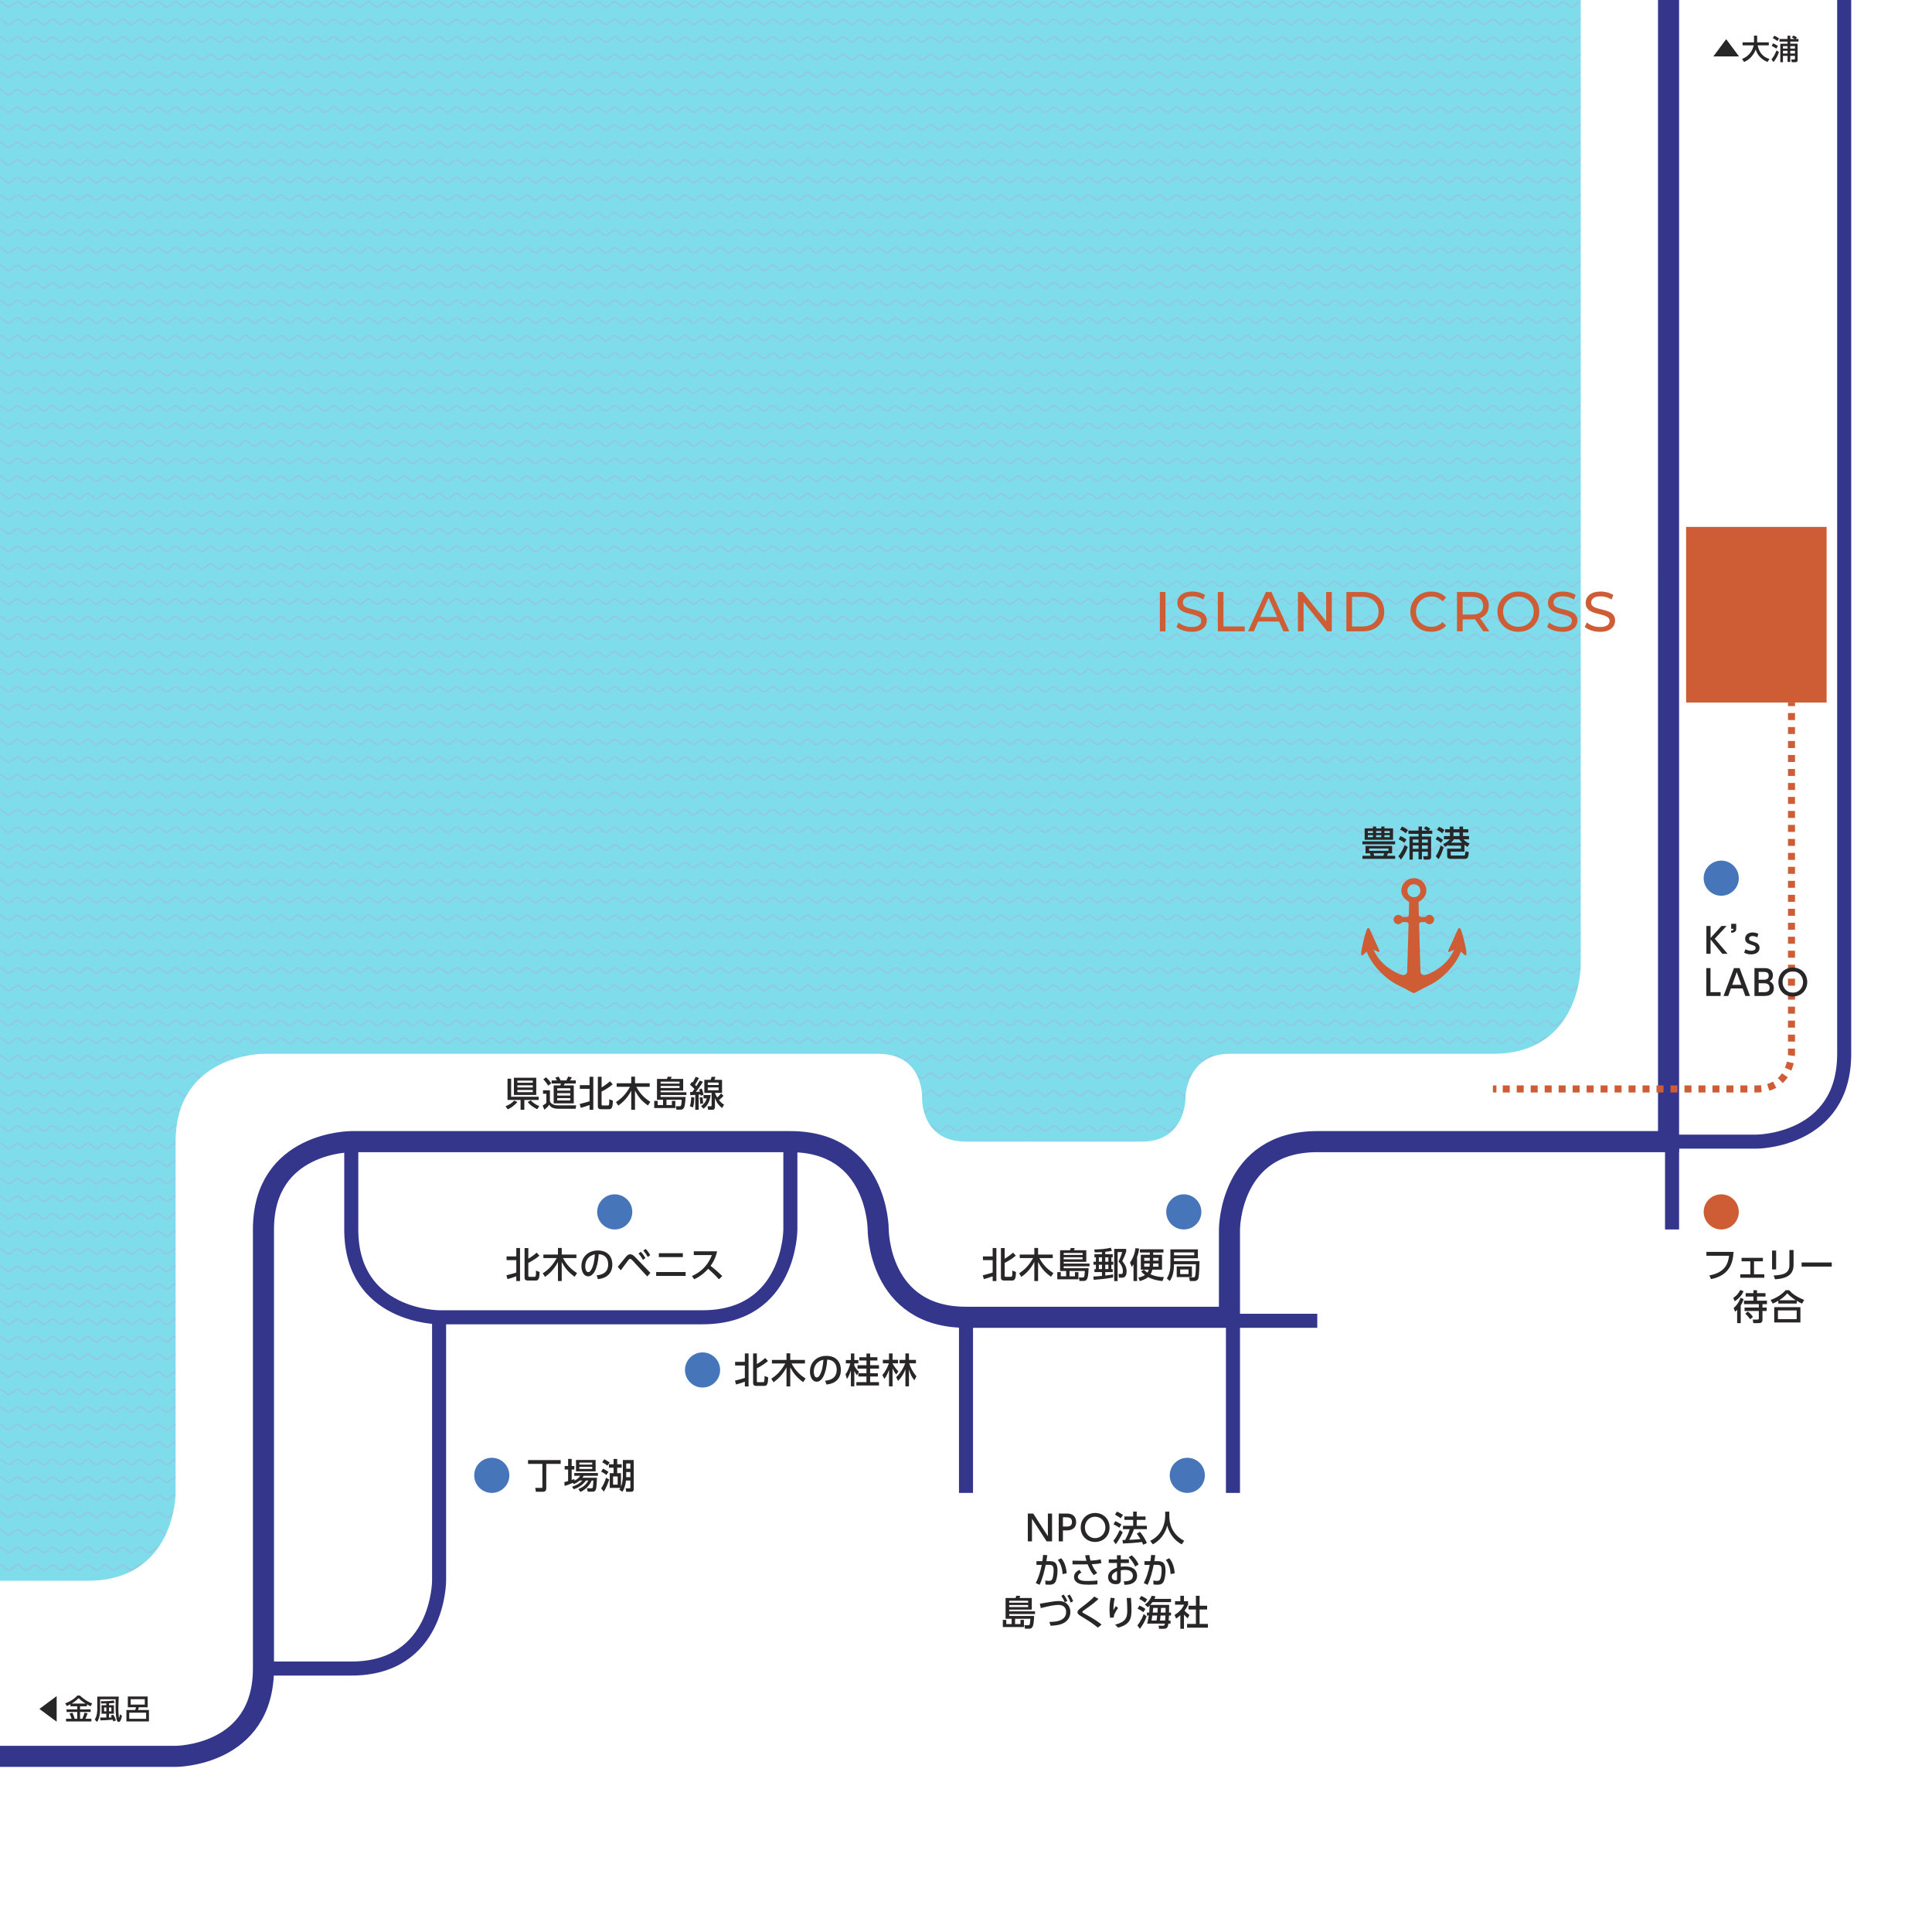 <?xml version="1.0" encoding="UTF-8"?>
<svg xmlns="http://www.w3.org/2000/svg" xmlns:xlink="http://www.w3.org/1999/xlink" viewBox="0 0 550 550">
  <defs>
    <style>
      .cls-1, .cls-2, .cls-3, .cls-4, .cls-5, .cls-6 {
        fill: none;
      }

      .cls-7 {
        fill: #ce5c34;
      }

      .cls-2 {
        stroke: #4675b9;
      }

      .cls-2, .cls-3, .cls-4, .cls-5, .cls-6, .cls-8 {
        stroke-miterlimit: 10;
      }

      .cls-9 {
        fill: #4675b9;
      }

      .cls-3 {
        stroke-dasharray: 1.99 1.99;
      }

      .cls-3, .cls-4 {
        stroke: #ce5c34;
        stroke-width: 2px;
      }

      .cls-10 {
        fill: url(#New_Pattern);
        opacity: .5;
      }

      .cls-11 {
        fill: #282626;
      }

      .cls-12, .cls-8 {
        fill: #fff;
      }

      .cls-13 {
        fill: #00bad8;
      }

      .cls-5 {
        stroke-width: 6px;
      }

      .cls-5, .cls-6, .cls-8 {
        stroke: #34368c;
      }

      .cls-6, .cls-8 {
        stroke-width: 4px;
      }
    </style>
    <pattern id="New_Pattern" data-name="New Pattern" x="0" y="0" width="60" height="60" patternTransform="translate(-6710 -5866.25) scale(.25)" patternUnits="userSpaceOnUse" viewBox="0 0 60 60">
      <g>
        <rect class="cls-1" width="60" height="60"/>
        <g>
          <rect class="cls-13" x="0" y="40" width="60" height="20"/>
          <path class="cls-2" d="M0,47c3.33,0,6.67,6,10,6s6.67-6,10-6,6.67,6,10,6,6.67-6,10-6,6.67,6,10,6,6.67-6,10-6"/>
        </g>
        <g>
          <rect class="cls-13" x="0" y="20" width="60" height="20"/>
          <path class="cls-2" d="M0,27c3.33,0,6.67,6,10,6s6.67-6,10-6,6.67,6,10,6,6.67-6,10-6,6.67,6,10,6,6.67-6,10-6"/>
        </g>
        <g>
          <rect class="cls-13" x="0" y="0" width="60" height="20"/>
          <path class="cls-2" d="M0,7c3.33,0,6.67,6,10,6s6.67-6,10-6,6.67,6,10,6,6.67-6,10-6,6.67,6,10,6,6.67-6,10-6"/>
        </g>
      </g>
    </pattern>
  </defs>
  <g id="Layer_1" data-name="Layer 1">
    <rect class="cls-12" x="0" width="650" height="650"/>
  </g>
  <g id="Layer_2" data-name="Layer 2">
    <path class="cls-12" d="M550,550H0C0,522.77,0,495.54,0,468.31,0,312.21,0,156.1,0,0c159.96,0,319.92,0,479.88,0,23.37,0,46.75,0,70.12,0v550Z"/>
    <path class="cls-10" d="M0,0v550-100h25c25,0,25-25,25-25v-100c0-25,25-25,25-25h175c13,0,12.5,12.5,12.5,12.5,0,0-.5,12.5,12.5,12.5h50c13,0,12.5-13,12.5-13,0,0,.5-12,12.5-12h75c25,0,25-25,25-25V0H0Z"/>
    <path class="cls-5" d="M0,500h50s25,0,25-25v-125c0-25,25-25,25-25h125c25,0,25,25,25,25,0,0,0,25,25,25h75v-25s0-25,25-25,0,0,0,0h100V0"/>
    <path class="cls-6" d="M525,0v300c0,25-25,25-25,25h-25"/>
    <path class="cls-6" d="M350,376h25"/>
    <path class="cls-8" d="M476,325v25"/>
    <path class="cls-6" d="M351,375v50"/>
    <path class="cls-6" d="M275,375v50"/>
    <path class="cls-6" d="M100,325v25c0,25,25,25,25,25h75c25,0,25-25,25-25v-25"/>
    <path class="cls-6" d="M125,375v75s0,25-25,25h-25"/>
    <circle class="cls-9" cx="140" cy="420" r="5"/>
    <g>
      <path class="cls-11" d="M159.62,415.66v1.08h-4.11v6.98c0,.88-.7.96-.89.96h-2.05l-.2-1.1h1.86c.18,0,.18-.13.18-.19v-6.65h-4.09v-1.08h9.29Z"/>
      <path class="cls-11" d="M165.01,421.47c-.76.65-1.31.87-1.67,1.02l-.24-.35c-1.27.55-1.88.74-2.35.88l-.1-1.09c.23-.05.92-.25,1.08-.3v-3.3h-.98v-.99h.98v-2.03h1.01v2.03h.75v.99h-.75v2.98c.45-.14.51-.16.76-.26l.04.45c.94-.46,1.33-.94,1.64-1.37h-1.69v-.79h6.72v.79h-4.04c-.13.21-.2.33-.37.55h4.13c0,.11-.04,2.79-.32,3.4-.26.57-.65.57-.96.57h-1.35l-.21-.98h1.31c.3,0,.33-.13.38-.39.08-.41.13-1.58.14-1.81h-.48c-.83,1.83-2.1,2.72-3.19,3.25l-.61-.8c1.34-.56,2.08-1.14,2.87-2.45h-.71c-1.1,1.51-2.4,2.11-3.46,2.49l-.49-.73c.59-.18,1.82-.57,2.96-1.76h-.8ZM163.98,415.62h5.58v3.25h-5.58v-3.25ZM164.92,416.37v.58h3.68v-.58h-3.68ZM164.92,417.58v.59h3.68v-.59h-3.68Z"/>
      <path class="cls-11" d="M171.67,418.11c.74.32,1.34.77,1.55.92l-.62.87c-.64-.56-1.16-.82-1.47-.96l.54-.83ZM173.43,421.19c-.32.96-.79,2.29-1.53,3.44l-.77-.93c.51-.74.89-1.44,1.41-3.01l.89.5ZM172.03,415.41c.51.26,1.1.62,1.56.94l-.69.88c-.55-.45-.8-.61-1.47-.96l.6-.86ZM176.78,423.23c.53-1.24.54-2.87.54-3.11v-4.48h3.08v8.24c0,.65-.32.8-.76.8h-1.37l-.17-.98h1.02c.22,0,.33,0,.33-.3v-1.93h-1.25c-.09,1.03-.39,2.29-1.03,3.21l-.86-.63c.16-.25.22-.35.3-.48h-3.02v-4.19h1.09v-1.56h-1.33v-.98h1.33v-1.51h1.02v1.51h1.28v.98h-1.28v1.56h1.08v3.85ZM174.53,420.31v2.34h1.31v-2.34h-1.31ZM178.27,416.62v1.49h1.18v-1.49h-1.18ZM178.27,419.05v1.47h1.18v-1.47h-1.18Z"/>
    </g>
    <circle class="cls-9" cx="200" cy="390" r="5"/>
    <g>
      <path class="cls-11" d="M209.23,393.04c.97-.21,2.43-.65,2.81-.77v-3.54h-2.77v-1.05h2.77v-2.39h1.06v9.4h-1.06v-1.36c-1.07.39-1.47.53-2.51.81l-.3-1.11ZM214.4,385.3h1.06v3.03c.94-.52,1.85-1.26,2.38-1.74l.79.87c-.66.54-1.6,1.27-3.17,2.06v3.65c0,.31.16.31.35.31h1.37c.35,0,.49,0,.46-1.77l1.04.4c-.04,1.33-.12,2.43-1.04,2.43h-2.35c-.18,0-.89,0-.89-.78v-8.46Z"/>
      <path class="cls-11" d="M219.56,392.49c1.69-1.08,2.83-2.32,4-4.34h-3.81v-1.01h4.15v-1.87h1.07v1.87h4.18v1.01h-3.82c1.07,1.92,2.14,3.06,4,4.28l-.68,1.04c-1.88-1.34-2.79-2.57-3.68-4.2v5.41h-1.07v-5.42c-1.12,2.15-2.46,3.37-3.69,4.24l-.65-1.01Z"/>
      <path class="cls-11" d="M234.91,393.06c1.06-.1,3.29-.46,3.29-3.14,0-1.11-.46-2.76-2.7-2.87-.31,4.45-1.64,6.3-3.02,6.3-1.16,0-1.9-1.33-1.9-2.87,0-2.81,2.08-4.49,4.65-4.49,3.11,0,4.15,2.08,4.15,3.96,0,3.78-3.39,4.12-4.1,4.19l-.37-1.08ZM231.66,390.51c0,.58.21,1.64.86,1.64.38,0,.66-.34.9-.78.68-1.24.87-2.77.99-4.27-1.8.33-2.75,1.76-2.75,3.41Z"/>
      <path class="cls-11" d="M240.7,391.26c.86-1.19,1.21-2.54,1.36-3.14h-1.26v-.95h1.43v-1.86h.98v1.86h1.15v.95h-1.15v.68c.51,1,1.04,1.47,1.34,1.72l-.59,1c-.14-.19-.38-.52-.75-1.21v4.36h-.98v-4.52c-.41,1.32-.9,2.1-1.11,2.44l-.42-1.33ZM246.66,385.32h1.05v1.06h2.06v.93h-2.06v1.35h2.51v.96h-2.51v1.3h2.2v.94h-2.2v1.61h2.51v.95h-6.43v-.95h2.87v-1.61h-2.3v-.94h2.3v-1.3h-2.54v-.96h2.54v-1.35h-2.03v-.93h2.03v-1.06Z"/>
      <path class="cls-11" d="M251.19,391.45c.85-.96,1.44-2.12,1.86-3.34h-1.72v-.99h1.75v-1.82h1.01v1.82h1.57v.99h-1.57v.05c.61,1.16,1.25,1.81,1.67,2.23l-.62.9c-.17-.2-.58-.7-1.05-1.76v5.14h-1.01v-4.71c-.5,1.48-.98,2.15-1.31,2.59l-.58-1.1ZM255.11,392.05c1.7-1.53,2.46-3.62,2.57-3.94h-1.59v-.99h1.66v-1.82h1.01v1.82h1.99v.99h-1.92c.32,1.11,1.13,2.69,2.07,3.68l-.6,1.14c-.59-.74-1.1-1.54-1.54-3.05v4.79h-1.01v-4.85c-.49,1.27-1.16,2.37-2.09,3.31l-.55-1.08Z"/>
    </g>
    <circle class="cls-9" cx="175" cy="345" r="5"/>
    <g>
      <path class="cls-11" d="M144.17,363.04c.97-.21,2.43-.65,2.81-.77v-3.54h-2.77v-1.05h2.77v-2.39h1.06v9.4h-1.06v-1.36c-1.07.39-1.47.53-2.51.81l-.3-1.11ZM149.34,355.3h1.06v3.03c.94-.52,1.85-1.26,2.38-1.74l.79.87c-.66.54-1.6,1.27-3.17,2.06v3.65c0,.31.16.31.35.31h1.37c.35,0,.49,0,.46-1.77l1.04.4c-.04,1.33-.12,2.43-1.04,2.43h-2.35c-.18,0-.89,0-.89-.78v-8.46Z"/>
      <path class="cls-11" d="M154.5,362.49c1.69-1.08,2.83-2.32,4-4.34h-3.81v-1.01h4.15v-1.87h1.07v1.87h4.18v1.01h-3.82c1.07,1.92,2.14,3.06,4,4.28l-.68,1.04c-1.88-1.34-2.79-2.57-3.68-4.2v5.41h-1.07v-5.42c-1.12,2.15-2.46,3.37-3.69,4.24l-.65-1.01Z"/>
      <path class="cls-11" d="M169.85,363.06c1.06-.1,3.29-.46,3.29-3.14,0-1.11-.46-2.76-2.7-2.87-.31,4.45-1.64,6.3-3.02,6.3-1.16,0-1.9-1.33-1.9-2.87,0-2.81,2.08-4.49,4.65-4.49,3.11,0,4.15,2.08,4.15,3.96,0,3.78-3.39,4.12-4.1,4.19l-.37-1.08ZM166.6,360.51c0,.58.21,1.64.86,1.64.38,0,.66-.34.9-.78.68-1.24.87-2.77.99-4.27-1.8.33-2.75,1.76-2.75,3.41Z"/>
      <path class="cls-11" d="M175.87,360.63c.38-.44,1.99-2.45,2.33-2.85.37-.44.73-.71,1.2-.71s.84.19,1.44.82l4.31,4.46-.89,1.03-4.27-4.63c-.17-.19-.4-.37-.61-.37-.19,0-.35.16-.47.31-.37.45-1.87,2.53-2.18,2.94l-.86-1ZM182.43,356.36c.56.58.92,1.12,1.31,1.77l-.71.54c-.41-.76-.73-1.22-1.26-1.81l.66-.5ZM183.8,355.54c.51.51.89,1.06,1.31,1.76l-.7.54c-.43-.77-.71-1.17-1.27-1.8l.66-.5Z"/>
      <path class="cls-11" d="M195.18,362.12v1.11h-8.38v-1.11h8.38ZM194.39,356.76v1.11h-6.83v-1.11h6.83Z"/>
      <path class="cls-11" d="M204.14,356.23c-.46,2.04-1.2,3.22-1.85,4.13.56.43,1.83,1.44,3.32,2.91l-.94.91c-.47-.51-1.33-1.46-3.06-2.98-1.37,1.5-2.76,2.44-3.98,2.98l-.65-.93c1.19-.51,4.2-2.01,5.68-5.96h-5.15v-1.06h6.63Z"/>
    </g>
    <circle class="cls-9" cx="338" cy="420" r="5"/>
    <g>
      <path class="cls-11" d="M294.13,430.87l4.18,6.44v-6.44h1.19v7.93h-1.54l-4.18-6.44v6.44h-1.18v-7.93h1.53Z"/>
      <path class="cls-11" d="M303.78,430.87c1.51,0,2.57.83,2.57,2.42,0,1.94-1.43,2.39-2.77,2.39h-.99v3.12h-1.19v-7.93h2.38ZM303.48,434.58c.68,0,1.69,0,1.69-1.3s-.98-1.34-1.69-1.34h-.89v2.64h.89Z"/>
      <path class="cls-11" d="M311.76,430.71c2.28,0,4.11,1.66,4.11,4.12s-1.83,4.13-4.11,4.13-4.11-1.63-4.1-4.13c0-2.49,1.85-4.12,4.1-4.12ZM311.76,437.87c1.79,0,2.93-1.49,2.93-3.05s-1.14-3.04-2.92-3.04-2.93,1.47-2.93,3.04,1.15,3.05,2.92,3.05Z"/>
      <path class="cls-11" d="M319.62,436.2c-.42.97-1.27,2.5-1.99,3.41l-.68-1c.44-.52.88-1.06,1.83-3.05l.84.64ZM317.51,433.04c.77.35,1.24.62,1.75.95l-.62.93c-.52-.39-1.04-.7-1.64-.97l.51-.91ZM317.98,430.31c.41.17,1.35.7,1.71.97l-.66.94c-.47-.37-.59-.44-1.62-1.05l.57-.86ZM322.82,435.32c-.38,1.14-.77,1.96-1.38,3.03,1.15-.04,1.6-.05,3.22-.21-.39-.69-.82-1.27-1.04-1.55l.91-.51c.94,1.07,1.62,2.39,1.96,3.19l-1.04.48c-.13-.3-.22-.51-.35-.78-1.45.24-4.3.39-5.41.43l-.15-.99c.14,0,.68-.02.76-.02.66-1.21,1.02-2.02,1.3-3.07h-1.91v-.96h2.9v-1.68h-2.5v-.97h2.5v-1.41h1.01v1.41h2.51v.97h-2.51v1.68h2.89v.96h-3.67Z"/>
      <path class="cls-11" d="M331.71,430.33h1.17v1.23c0,1.94.61,5.2,4.23,7.06l-.69,1.02c-1.84-.92-3.44-2.79-4.13-5.32-.62,2.4-2.12,4.29-4.11,5.32l-.74-1c1.46-.71,2.68-1.85,3.39-3.32.54-1.11.88-2.5.88-3.72v-1.27Z"/>
      <path class="cls-11" d="M294.86,450.66c.66-1.24,1.29-3.04,1.71-5.17h-1.51s0-1.06,0-1.06h1.68c.1-.58.16-1.07.21-1.77l1.19.06c-.1.76-.15,1.08-.27,1.71h1c1.35,0,2.18.47,2.18,2.7,0,.83-.15,2.21-.49,2.99-.33.76-.93,1.02-1.79,1.02-.56,0-.99-.05-1.14-.07l-.06-1.13c.2.04.59.11,1.05.11.69,0,.88-.29,1.05-.86.17-.55.27-1.39.27-2.16,0-1.38-.38-1.57-1.5-1.56h-.76c-.36,1.76-.89,3.95-1.73,5.69l-1.09-.5ZM302.49,448.1c-.03-.82-.21-2.58-1.34-4.02l.94-.49c.34.39,1.35,1.52,1.58,4.3l-1.18.21Z"/>
      <path class="cls-11" d="M311.38,448.41c-.79-.89-1.28-1.98-1.74-3.08-.41,0-1.19.02-1.24.02h-3.08s0-1.07,0-1.07l3.13.05c.39,0,.63,0,.85-.01-.16-.49-.27-1.02-.38-1.55l1.18-.09c.07.39.2,1.13.34,1.6,1.26-.06,2.1-.18,2.89-.37l.21,1.08c-1,.21-1.6.25-2.74.31.38.91.9,1.79,1.56,2.49l-.98.62ZM307.86,447.68c-.21.11-1,.5-1,1.22,0,1.15,1.69,1.18,2.86,1.18,1.31,0,2.01-.07,2.69-.16v1.11c-.41.03-1.18.1-2.58.1-1.73,0-2.77-.19-3.49-.84-.42-.39-.59-.9-.59-1.37,0-.9.61-1.57,1.53-2.02l.58.78Z"/>
      <path class="cls-11" d="M321.37,443.92v1.03h-2.31v1.09c.22-.04.62-.1,1.23-.1,2.86,0,3.41,1.59,3.41,2.64,0,.69-.26,1.79-1.71,2.31-.62.22-1.22.27-1.89.28l-.17-1c.8,0,2.58-.05,2.58-1.59,0-.73-.47-1.67-2.14-1.67-.35,0-.76.03-1.31.11v2.82c0,.78-.47,1.15-1.39,1.15-1.47,0-2.22-.92-2.22-1.99,0-1.7,1.62-2.36,2.53-2.72v-1.33h-2.34v-1.03h2.34v-1.18h1.08v1.18h2.31ZM317.99,447.3c-.55.25-1.49.68-1.49,1.62,0,.56.45.99,1.09.99.4,0,.4-.17.4-.31v-2.3ZM322.15,442.76c.95.75,1.55,1.68,1.99,2.61l-.98.59c-.38-.78-.91-1.8-1.87-2.63l.86-.57Z"/>
      <path class="cls-11" d="M325.61,450.66c.66-1.24,1.29-3.04,1.71-5.17h-1.51s0-1.06,0-1.06h1.68c.1-.58.16-1.07.21-1.77l1.19.06c-.1.76-.15,1.08-.27,1.71h1c1.35,0,2.18.47,2.18,2.7,0,.83-.15,2.21-.49,2.99-.33.76-.93,1.02-1.79,1.02-.56,0-.99-.05-1.14-.07l-.06-1.13c.2.04.59.11,1.05.11.69,0,.88-.29,1.05-.86.17-.55.27-1.39.27-2.16,0-1.38-.38-1.57-1.5-1.56h-.76c-.36,1.76-.89,3.95-1.73,5.69l-1.09-.5ZM333.24,448.1c-.03-.82-.21-2.58-1.34-4.02l.94-.49c.34.39,1.35,1.52,1.58,4.3l-1.18.21Z"/>
      <path class="cls-11" d="M290.51,462.34v-1.19h.98v2.04h-6.01v-2.04h.99v1.19h1.53v-1.51h-1.73v-5.92h2.83c.09-.18.17-.43.22-.64l1.13.05c-.06.21-.14.4-.23.59h3.51v3.31h-6.43v.49h7.35v.77h-7.35v.56h7.09c-.11,2.73-.34,3.62-1.38,3.62h-1.21l-.18-.98h1c.39,0,.5-.09.57-.46.07-.42.11-.97.12-1.39h-4.34v1.51h1.54ZM292.69,455.7h-5.39v.55h5.39v-.55ZM292.69,456.91h-5.39v.59h5.39v-.59Z"/>
      <path class="cls-11" d="M298.75,461.72c1.21,0,4.76-.02,4.76-2.81,0-.91-.43-2.03-2.22-2.03-.89,0-2.31.23-5,.91l-.27-1.24s2.47-.42,2.68-.46c.68-.12,1.79-.31,2.68-.31,2.25,0,3.33,1.46,3.33,3.11,0,.8-.25,2.51-2.38,3.37-1.15.47-2.48.52-3.25.55l-.33-1.09ZM302.79,453.93c.44.56.69,1.02,1.07,1.81l-.72.41c-.33-.78-.54-1.16-1.01-1.83l.66-.39ZM304.51,453.93c.44.61.68,1.12,1,1.9l-.72.39c-.29-.8-.51-1.25-.95-1.93l.67-.36Z"/>
      <path class="cls-11" d="M312.51,463.35c-1.42-1.21-2.62-1.94-4.53-3.11-.82-.51-1.24-.77-1.24-1.27,0-.46.36-.77,1.11-1.35,2.3-1.77,2.89-2.29,3.66-3.11l1.21.66c-.89.85-1.69,1.53-4.05,3.17-.24.17-.57.4-.57.56,0,.15.34.33.62.48,1.63.87,3.81,2.16,4.87,3.11l-1.08.86Z"/>
      <path class="cls-11" d="M317.34,454.97c-.12.54-.37,1.66-.38,3.39.31-.53.51-.86.69-1.14l.65.55c-.3.37-.58.82-.92,1.5-.29.59-.31.87-.32,1.2l-1.05.06c-.05-.39-.15-1.21-.15-2.34,0-1.62.21-2.75.32-3.34l1.16.12ZM321.96,454.9c.14,1.83.14,3.08.14,3.36,0,2.36-.26,4.18-3.8,5.09l-.86-.85c3.45-.85,3.47-2.4,3.47-4.38,0-1.4-.11-2.67-.15-3.22h1.2Z"/>
      <path class="cls-11" d="M323.79,462.72c1.08-1.3,1.66-2.87,1.79-3.23l.83.64c-.44,1.44-1.28,2.74-1.9,3.55l-.72-.96ZM325.49,458.95c-.57-.44-.91-.65-1.65-1.01l.54-.86c.63.25,1.15.55,1.7.95l-.59.92ZM325.96,456.24c-.41-.35-.82-.65-1.64-1.06l.57-.83c.66.27,1.13.53,1.71.99l-.64.9ZM332.83,456.88c0,.35-.03,1.87-.04,2.18h.58v.84h-.59c0,.41-.02.59-.09,1.44h.53v.86h-.62c-.09.77-.18,1.48-1.32,1.48h-1.3l-.17-.87h1.3c.41,0,.45-.24.49-.61h-5.03c.15-.54.33-1.24.48-2.3h-.54v-.84h.65c.07-.77.1-1.27.13-2.03-.12.13-.18.19-.51.51l-.85-.75c.92-.7,1.54-1.42,1.93-2.51l1.07.16c-.08.27-.14.42-.28.73h4.72v.92h-5.28c-.19.24-.29.37-.66.79h5.4ZM329.23,461.34c.11-.59.15-.92.2-1.44h-1.38c-.13.94-.22,1.38-.23,1.44h1.41ZM329.51,459.06c.02-.42.03-.56.08-1.33h-1.3c-.03.33-.06.7-.13,1.33h1.35ZM331.69,461.34c.05-.66.07-.93.09-1.44h-1.4c-.05.7-.1,1.02-.16,1.44h1.47ZM331.81,459.06c.01-.51.02-.71.02-1.33h-1.31c0,.35-.02.45-.07,1.33h1.36Z"/>
      <path class="cls-11" d="M337.05,463.69h-1.03v-3.86c-.6.56-.9.74-1.21.93l-.44-1.02c1.28-.75,2.26-1.83,2.72-2.92h-2.58v-.98h1.51v-1.56h1.03v1.56h1.17v.98c-.17.38-.4.88-1.01,1.69.51.58.75.75,1.4,1.23l-.48.95c-.47-.38-.74-.65-1.08-1.05v4.05ZM340.45,454.29h1.05v2.83h2.14v1.07h-2.14v4.11h2.37v1.07h-5.94v-1.07h2.52v-4.11h-2.09v-1.07h2.09v-2.83Z"/>
    </g>
    <circle class="cls-7" cx="490" cy="345" r="5"/>
    <g>
      <path class="cls-11" d="M493.51,356.38c-.19,3.05-1.01,6.64-6.41,7.76l-.47-1.05c4.49-.85,5.32-3.36,5.6-5.6h-6.45v-1.11h7.73Z"/>
      <path class="cls-11" d="M499.33,362.77h2.93v.98h-6.84v-.98h2.87v-3.7h-2.5v-.99h6.07v.99h-2.53v3.7Z"/>
      <path class="cls-11" d="M505.63,361.37h-1.16v-5.36h1.16v5.36ZM510.59,360.07c0,3.38-2.77,3.93-5.28,4.12l-.38-1.08c2.64-.15,4.48-.56,4.48-2.96v-4.3h1.18v4.22Z"/>
      <path class="cls-11" d="M521.46,359.4v1.17h-8.58v-1.17h8.58Z"/>
      <path class="cls-11" d="M493.42,369.5c.97-.67,1.48-1.26,2.01-2.28l.92.37c-.35.79-.95,1.82-2.5,2.85l-.43-.94ZM496.38,369.84c-.11.34-.33,1.02-.83,1.81v5.02h-1.02v-3.78c-.2.2-.34.3-.59.5l-.41-1c.95-.87,1.48-1.61,1.96-2.94l.89.39ZM499.17,367.3h1.02v.83h2.41v.97h-2.41v1.18h2.82v.97h-1.27v.98h1.19v.97h-1.19v2.45c0,.81-.39,1.02-1.21,1.02h-1.4l-.16-1.02h1.27c.32,0,.46,0,.46-.32v-2.13h-4.06v-.97h4.06v-.98h-4.22v-.97h2.69v-1.18h-2.22v-.97h2.22v-.83ZM498.26,375.56c-.38-.49-.94-1.19-1.42-1.57l.71-.63c.7.48,1.25,1.19,1.49,1.52l-.78.68Z"/>
      <path class="cls-11" d="M513,371.11c-.5-.23-.86-.41-1.51-.8v.79h-5.24v-.81c-.6.36-.97.55-1.59.81l-.61-1.04c1.57-.52,3.23-1.55,4.29-2.77h.98c.89.97,1.88,1.8,4.3,2.77l-.62,1.05ZM512.54,372.12v4.36h-7.45v-4.36h7.45ZM511.48,373.05h-5.34v2.48h5.34v-2.48ZM511.23,370.16c-1.5-.98-2.01-1.52-2.42-1.98-.67.8-1.44,1.41-2.33,1.98h4.75Z"/>
    </g>
    <g>
      <path class="cls-11" d="M397.16,240.36h-9.32v-.85h9.32v.85ZM396.29,242.93h-1.19c-.1.29-.11.34-.24.7h2.31v.87h-9.32v-.87h2.35c-.04-.11-.18-.6-.21-.7h-1.26v-2.11h7.57v2.11ZM390.85,235.83v-.53h.9v.53h1.47v-.53h.9v.53h2.45v3.23h-8.08v-3.23h2.37ZM390.85,236.57h-1.45v.57h1.45v-.57ZM390.85,237.75h-1.45v.58h1.45v-.58ZM395.28,241.54h-5.52v.67h5.52v-.67ZM393.82,243.63c.15-.43.16-.47.23-.7h-3.04c.02.1.16.59.19.7h2.62ZM393.22,236.57h-1.47v.57h1.47v-.57ZM393.22,237.75h-1.47v.58h1.47v-.58ZM395.63,236.57h-1.51v.57h1.51v-.57ZM395.63,237.75h-1.51v.58h1.51v-.58Z"/>
      <path class="cls-11" d="M400.75,241.14c-.48,1.47-1.07,2.45-1.93,3.57l-.73-.96c.67-.79,1.39-2.06,1.78-3.19l.88.58ZM398.66,238.02c.94.4,1.39.72,1.74.98l-.6.9c-.24-.18-.88-.64-1.62-.96l.48-.92ZM399.13,235.3c.68.32,1.03.52,1.7,1l-.62.9c-.21-.16-.95-.73-1.63-1.04l.55-.86ZM406.7,236.46h1.03v.92h-2.94v.76h2.61v5.96c0,.28-.25.61-.7.61h-1.38l-.17-.96h1.03c.27,0,.29-.12.29-.29v-1h-1.68v2.16h-.96v-2.16h-1.64v2.25h-.94v-6.57h2.58v-.76h-2.88v-.92h2.88v-1.16h.96v1.16h1.56c-.33-.21-.66-.41-1-.6l.57-.63c.24.09.59.23,1.26.69l-.48.54ZM402.19,239v.89h1.64v-.89h-1.64ZM402.19,240.68v.97h1.64v-.97h-1.64ZM404.79,239v.89h1.68v-.89h-1.68ZM404.79,240.68v.97h1.68v-.97h-1.68Z"/>
      <path class="cls-11" d="M409.2,238.12c.46.2,1.1.57,1.6,1.01l-.58.81c-.62-.54-1.2-.86-1.51-1.01l.49-.81ZM410.98,241.24c-.66,2.08-1.15,2.91-1.47,3.37l-.77-.88c.63-.92.93-1.61,1.37-3.06l.87.57ZM409.67,235.39c.44.19.98.49,1.52.92l-.62.9c-.47-.4-.76-.59-1.5-.98l.6-.84ZM410.81,240.3c.56-.26,1.37-.67,1.89-1.37h-1.64v-.92h1.7v-1.03h-1.38v-.91h1.38v-.76h1.01v.76h1.72v-.76h1v.76h1.5v.91h-1.5v1.03h1.71v.92h-1.6c.5.59,1.01.89,1.77,1.21l-.59.94c-.25-.14-.48-.26-.88-.58v1.96h-3.92v.86c0,.12.03.24.24.24h3.46c.33,0,.41,0,.52-1.23l.95.25c-.14,1.42-.32,1.92-1.07,1.92h-4.16c-.51,0-.94-.22-.94-.79v-2.1h3.94v-.87h-3.61v-.22c-.45.3-.67.42-.93.55l-.57-.77ZM413.9,238.93c-.17.25-.36.54-.82.96h3.15c-.32-.31-.54-.58-.84-.96h-1.49ZM413.77,236.98v1.03h1.72v-1.03h-1.72Z"/>
    </g>
    <path class="cls-7" d="M417.47,270.97c-.08-.64-.56-2.74-.73-3.43-.17-.69-.57-2.29-.91-3.02-.24-.52-.63-.43-.89.23-.18.47-2.67,5.89-2.67,5.89-.04.1-.02.21.05.29.08.08.19.1.29.05l1.35-.6c-1.65,3.68-4.6,5.64-6.78,6.66-.94.44-1.41.49-1.41.49-.37.06-.67.06-.94-.13-.27-.19-.44-.5-.45-.83l-.05-1.59-.34-11.83c0-.17.06-.34.18-.46.12-.12.28-.19.45-.19h1.19c.24.36.65.6,1.11.6.73,0,1.33-.6,1.33-1.33s-.6-1.33-1.33-1.33c-.46,0-.87.24-1.11.6h-1.27c-.34,0-.62-.27-.63-.61l-.07-3.37c0-.13.03-.26.11-.37,0,0,2.1-1.08,2.1-3.13s-1.59-3.56-3.56-3.56-3.56,1.59-3.56,3.56,2.1,3.13,2.1,3.13c.07.11.11.24.11.37l-.07,3.37c0,.34-.29.61-.63.61h-1.27c-.24-.36-.65-.6-1.11-.6-.73,0-1.33.6-1.33,1.33s.6,1.33,1.33,1.33c.47,0,.87-.24,1.11-.6h1.19c.17,0,.33.07.45.19.12.12.18.29.18.46l-.35,11.83-.04,1.59c0,.33-.18.64-.45.83-.28.19-.57.19-.94.13,0,0-.48-.05-1.41-.49-2.18-1.02-5.12-2.98-6.78-6.66l1.35.6c.1.04.21.02.29-.05.08-.08.1-.19.05-.29,0,0-2.49-5.43-2.67-5.89-.25-.66-.65-.75-.89-.23-.34.74-.75,2.33-.91,3.02-.17.69-.65,2.79-.73,3.43-.1.78.08,1.21.53.86.2-.16.63-.56,1.03-.95,1.45,4,5.6,8.03,8.96,9.59,2.26,1.07,4.06,2.23,4.45,2.23s2.19-1.16,4.45-2.23c3.37-1.56,7.51-5.59,8.96-9.59.4.39.83.79,1.03.95.45.36.62-.07.53-.86ZM402.5,255.42c-1.02,0-1.85-.83-1.85-1.85s.83-1.86,1.85-1.86,1.85.83,1.85,1.86-.83,1.85-1.85,1.85Z"/>
    <rect class="cls-7" x="480" y="150" width="40" height="50"/>
    <g>
      <path class="cls-11" d="M16.13,482.83v7.31l-4.91-3.65,4.91-3.65Z"/>
      <path class="cls-11" d="M20.02,485.18c-.42.23-.7.37-.98.5l-.47-.77c1.28-.46,2.73-1.35,3.45-2.23h.73c.35.41,2.03,1.77,3.49,2.25l-.46.81c-.22-.11-.46-.23-1.03-.55v.55h-1.96v.88h3.02v.74h-3.02v1.93h.66c.13-.29.46-1.16.63-1.73l.86.2c-.27.75-.34.9-.63,1.53h1.7v.76h-7.21v-.76h1.58c-.16-.54-.27-.82-.58-1.46l.81-.25c.36.7.6,1.56.64,1.71h.74v-1.93h-3.04v-.74h3.04v-.88h-1.94v-.55ZM24.37,484.97c-1.04-.64-1.69-1.25-2-1.54-.6.59-1.13,1.04-1.97,1.54h3.97Z"/>
      <path class="cls-11" d="M27.7,482.99h6.12c-.04.63-.12,1.88-.12,3.21,0,.79.02,1.78.12,2.56.02.13.02.18.09.18.06,0,.07-.04.09-.12.05-.21.12-.6.15-.79l.56.39c-.08.5-.3,1.79-.95,1.79-.18,0-.31-.14-.41-.32-.3-.52-.44-2.33-.44-3.55,0-.37.02-2.2,0-2.61h-4.41v2.83c0,.5,0,2.37-.86,3.65l-.66-.68c.71-1.12.71-2.52.71-2.94v-3.6ZM32.25,490.04c-.03-.12-.07-.26-.16-.5-1.05.14-2.9.21-3.49.22l-.1-.82h1.77v-1.09h-1.36v-2.42h1.36v-.51c-.49,0-1.29.02-1.47.02l-.07-.64c2.45.02,3.26-.15,3.65-.23l.24.7c-.25.04-.72.11-1.59.14v.53h1.4v2.42h-1.4v1.09c.23,0,.6-.03.78-.04-.08-.16-.12-.25-.28-.53l.72-.23c.3.42.61,1.14.74,1.63l-.74.28ZM29.64,486.08v1.1h.64v-1.1h-.64ZM31.04,486.08v1.1h.66v-1.1h-.66Z"/>
      <path class="cls-11" d="M42.03,482.96v3.06h-2.5c-.06.26-.15.52-.24.78h3.11v3.25h-6.41v-3.25h2.5c.11-.26.19-.56.23-.78h-2.33v-3.06h5.65ZM41.6,487.57h-4.81v1.74h4.81v-1.74ZM41.22,483.72h-4.02v1.54h4.02v-1.54Z"/>
    </g>
    <g>
      <path class="cls-11" d="M495.07,16.06h-7.31l3.65-4.91,3.65,4.91Z"/>
      <path class="cls-11" d="M495.92,16.78c2.37-.9,3.13-2.91,3.33-3.87h-3.17v-.85h3.25v-1.91h.89v1.91h3.32v.85h-3.17c.33,1.7,1.28,3.3,3.36,3.87l-.57.88c-2.42-1.08-3.06-2.62-3.33-3.57-.55,1.46-1.73,2.94-3.34,3.53l-.56-.83Z"/>
      <path class="cls-11" d="M506.42,14.83c-.38,1.18-.86,1.96-1.54,2.85l-.58-.77c.54-.63,1.11-1.65,1.42-2.55l.7.46ZM504.75,12.34c.75.32,1.11.58,1.39.78l-.48.72c-.19-.14-.7-.51-1.29-.77l.38-.74ZM505.12,10.16c.54.26.82.42,1.36.8l-.5.72c-.17-.13-.76-.58-1.3-.83l.44-.69ZM511.18,11.09h.82v.74h-2.35v.61h2.09v4.77c0,.22-.2.49-.56.49h-1.1l-.14-.77h.82c.21,0,.23-.1.23-.23v-.8h-1.34v1.73h-.77v-1.73h-1.31v1.8h-.75v-5.25h2.06v-.61h-2.3v-.74h2.3v-.93h.77v.93h1.25c-.26-.17-.53-.33-.8-.48l.46-.5c.19.07.47.18,1.01.55l-.38.43ZM507.57,13.12v.71h1.31v-.71h-1.31ZM507.57,14.46v.78h1.31v-.78h-1.31ZM509.65,13.12v.71h1.34v-.71h-1.34ZM509.65,14.46v.78h1.34v-.78h-1.34Z"/>
    </g>
    <circle class="cls-9" cx="337" cy="345" r="5"/>
    <g>
      <path class="cls-11" d="M279.78,363.04c.97-.21,2.43-.65,2.81-.77v-3.54h-2.77v-1.05h2.77v-2.39h1.06v9.4h-1.06v-1.36c-1.07.39-1.47.53-2.51.81l-.3-1.11ZM284.95,355.3h1.06v3.03c.94-.52,1.85-1.26,2.38-1.74l.79.87c-.66.54-1.6,1.27-3.17,2.06v3.65c0,.31.16.31.35.31h1.37c.35,0,.49,0,.46-1.77l1.04.4c-.04,1.33-.12,2.43-1.04,2.43h-2.35c-.18,0-.89,0-.89-.78v-8.46Z"/>
      <path class="cls-11" d="M290.11,362.49c1.69-1.08,2.83-2.32,4-4.34h-3.81v-1.01h4.15v-1.87h1.07v1.87h4.18v1.01h-3.82c1.07,1.92,2.14,3.06,4,4.28l-.68,1.04c-1.88-1.34-2.79-2.57-3.68-4.2v5.41h-1.07v-5.42c-1.12,2.15-2.46,3.37-3.69,4.24l-.65-1.01Z"/>
      <path class="cls-11" d="M306.02,363.34v-1.19h.98v2.04h-6.01v-2.04h.99v1.19h1.53v-1.51h-1.73v-5.92h2.83c.09-.18.17-.43.22-.64l1.13.05c-.06.21-.14.4-.23.59h3.51v3.31h-6.43v.49h7.35v.77h-7.35v.56h7.09c-.11,2.73-.34,3.62-1.38,3.62h-1.21l-.18-.98h1c.39,0,.5-.09.57-.46.07-.42.11-.97.12-1.39h-4.34v1.51h1.54ZM308.2,356.7h-5.39v.55h5.39v-.55ZM308.2,357.91h-5.39v.59h5.39v-.59Z"/>
      <path class="cls-11" d="M313.71,356.45c-1.08.06-1.71.05-2.06.05l-.14-.8c2.16-.05,2.93-.11,4.71-.49l.33.86c-.36.08-.9.2-1.91.3v.69h2.13v.87h-.39v1.25h.56v.86h-.56v1.26h.39v.84h-2.13v.99c1.11-.14,1.82-.26,2.23-.34v.89c-.76.14-2.35.42-5.51.66l-.11-.95c.5,0,1.18-.03,2.46-.16v-1.09h-2.15v-.84h.42v-1.26h-.68v-.86h.68v-1.25h-.42v-.87h2.15v-.61ZM312.82,357.93v1.25h.89v-1.25h-.89ZM312.82,360.03v1.26h.89v-1.26h-.89ZM314.64,357.93v1.25h.9v-1.25h-.9ZM314.64,360.03v1.26h.9v-1.26h-.9ZM320.6,355.54v.76c-.31,1.02-.83,2.13-1.12,2.71.79.99,1.24,1.72,1.24,2.95,0,.78-.21,1.14-.35,1.33-.3.44-.64.44-1.19.44h-.64l-.12-1.05h.72c.23,0,.52,0,.52-.71,0-1.39-.67-2.2-1.24-2.83.32-.68.67-1.47,1.06-2.7h-1.32v8.26h-.97v-9.17h3.41Z"/>
      <path class="cls-11" d="M322.69,359.94c-.18.29-.3.45-.5.72l-.51-1.22c.86-1.22,1.4-2.63,1.55-4.11l1.07.11c-.07.47-.22,1.35-.6,2.42v6.83h-1.01v-4.75ZM328.29,357.22h2.51v4.23h-2.73c-.19.69-.4,1.1-.54,1.31,1.24.57,2.44.78,3.81.8l-.41,1.13c-.56-.05-2.41-.21-4.08-1.14-.84.73-2,1.04-2.38,1.14l-.4-.97c.39-.09,1.2-.29,1.88-.75-.52-.39-.83-.73-1.09-1.03l.8-.48c.22.24.43.45.99.82.09-.13.26-.38.4-.83h-2.28v-4.23h2.55v-.65h-2.81v-.92h6.7v.92h-2.92v.65ZM327.32,358.09h-1.58v.81h1.58v-.81ZM327.25,360.59c.05-.4.06-.6.07-.9h-1.58v.9h1.51ZM329.81,360.59v-.9h-1.52c0,.34-.02.6-.07.9h1.59ZM328.29,358.9h1.52v-.81h-1.52v.81Z"/>
      <path class="cls-11" d="M334.21,359.9c-.04,1.87-.24,3.32-1.2,4.78l-.83-.75c.97-1.55,1.01-2.98,1.01-4.29v-3.98h7.82v2.55h-6.8v.8h7.26c-.02,1.49-.1,4.08-.3,4.79-.06.23-.25.89-1.24.89h-1.19l-.23-1.04h1.16c.24,0,.52,0,.61-.61.11-.76.12-1,.18-3.14h-6.25ZM334.21,356.53v.83h5.77v-.83h-5.77ZM339.31,360.52v3.04h-4.32v-3.04h4.32ZM335.97,361.38v1.33h2.38v-1.33h-2.38Z"/>
    </g>
    <g>
      <path class="cls-11" d="M147.29,313.76c-1.2,1.2-1.75,1.59-2.75,2.05l-.62-.89c.87-.32,1.84-.89,2.48-1.63l.89.47ZM145.52,312.23h7.83v.9h-4.08v2.79h-1.07v-2.79h-3.72v-6.06h1.03v5.16ZM146.3,306.81h6.36v4.9h-6.36v-4.9ZM147.29,307.62v.62h4.38v-.62h-4.38ZM147.29,308.95v.63h4.38v-.63h-4.38ZM147.29,310.29v.63h4.38v-.63h-4.38ZM152.92,315.78c-1.33-.69-2.14-1.33-2.7-2.05l.87-.49c.63.72,1.56,1.32,2.44,1.65l-.61.89Z"/>
      <path class="cls-11" d="M154.59,310.38h1.96v3.14c.26.81,1.39,1.15,2.23,1.15h5.25l-.17.97h-4.98c-1.84,0-2.32-.79-2.52-1.14-.42.66-1.18,1.24-1.39,1.41l-.49-1.18s.71-.41,1.06-.76v-2.59h-.95v-1ZM155.42,306.67c.5.43,1.21,1.2,1.5,1.73l-.85.68c-.5-.8-.84-1.25-1.39-1.8l.74-.61ZM163.91,308.46h-3.14c-.08.18-.16.35-.27.53h2.84v5.11h-5.72v-5.11h1.9c.09-.21.15-.44.17-.53h-2.66v-.89h1.51c-.15-.26-.4-.71-.45-.78l.93-.3c.27.42.47.83.58,1.08h1.64c.17-.31.37-.74.49-1.09l1.06.22c-.08.15-.13.24-.51.87h1.63v.89ZM158.63,309.8v.68h3.71v-.68h-3.71ZM158.63,311.2v.68h3.71v-.68h-3.71ZM158.63,312.6v.68h3.71v-.68h-3.71Z"/>
      <path class="cls-11" d="M165.03,314.28c.97-.21,2.43-.65,2.81-.77v-3.54h-2.77v-1.05h2.77v-2.39h1.06v9.4h-1.06v-1.36c-1.07.39-1.47.53-2.51.81l-.3-1.11ZM170.2,306.53h1.06v3.03c.94-.52,1.85-1.26,2.38-1.74l.79.87c-.66.54-1.6,1.27-3.17,2.06v3.65c0,.31.16.31.35.31h1.37c.35,0,.49,0,.46-1.77l1.04.4c-.04,1.33-.12,2.43-1.04,2.43h-2.35c-.18,0-.89,0-.89-.78v-8.46Z"/>
      <path class="cls-11" d="M175.36,313.73c1.69-1.08,2.83-2.32,4-4.34h-3.81v-1.01h4.15v-1.87h1.07v1.87h4.18v1.01h-3.82c1.07,1.92,2.14,3.06,4,4.28l-.68,1.04c-1.88-1.34-2.79-2.57-3.68-4.2v5.41h-1.07v-5.42c-1.12,2.15-2.46,3.37-3.69,4.24l-.65-1.01Z"/>
      <path class="cls-11" d="M191.27,314.58v-1.19h.98v2.04h-6.01v-2.04h.99v1.19h1.53v-1.51h-1.73v-5.92h2.83c.09-.18.17-.43.22-.64l1.13.05c-.06.21-.14.4-.23.59h3.51v3.31h-6.43v.49h7.35v.77h-7.35v.56h7.09c-.11,2.73-.34,3.62-1.38,3.62h-1.21l-.18-.98h1c.39,0,.5-.09.57-.46.07-.42.11-.97.12-1.39h-4.34v1.51h1.54ZM193.45,307.93h-5.39v.55h5.39v-.55ZM193.45,309.14h-5.39v.59h5.39v-.59Z"/>
      <path class="cls-11" d="M197.67,312.43c-.03.79-.11,1.89-.36,2.82l-.91-.3c.24-.76.34-1.58.37-2.65l.9.13ZM196.46,310.88c.45-.01.51-.01.64-.01.14-.18.29-.38.6-.84-.05-.06-.57-.66-1.26-1.21l.5-.83.23.19c.1-.15.51-.79.86-1.63l.94.33c-.45.95-1.04,1.81-1.12,1.93.09.1.16.17.38.42.54-.85.79-1.27.99-1.62l.88.36c-.18.3-.67,1.18-2,2.86.61-.03.71-.03,1.14-.05-.07-.29-.12-.45-.19-.64l.72-.26c.2.5.41,1.22.51,1.79l-.81.27c-.03-.22-.04-.25-.06-.37-.33.03-.38.04-.52.05v4.31h-.96v-4.23c-.47.03-1.07.06-1.42.07l-.05-.89ZM199.97,312.35c.08.39.18,1.15.2,1.76l-.82.16c-.02-.73-.15-1.57-.19-1.83l.81-.09ZM202.31,311.74c-.35,2.6-1.55,3.51-2.03,3.87l-.7-.71c.7-.52,1.31-1.1,1.61-2.22h-.91v-.94h2.03ZM205.97,311.95c-.42.51-.92.93-1.29,1.22.62.78,1.12,1.1,1.45,1.31l-.58.97c-1.14-.99-1.49-1.5-2.02-2.85v2.47c0,.43-.12.86-.74.86h-1.19l-.17-.99h.87c.28,0,.28-.13.28-.32v-3.5h-2.07v-3.71h1.79c.15-.37.25-.74.28-.86h1.07c-.05.2-.11.43-.27.86h2.17v3.71h-2.02c.15.37.33.81.64,1.31.43-.37.65-.61,1.1-1.14l.7.66ZM201.49,308.17v.71h3.09v-.71h-3.09ZM201.49,309.57v.8h3.09v-.8h-3.09Z"/>
    </g>
    <g>
      <line class="cls-4" x1="510" y1="200" x2="510" y2="201"/>
      <path class="cls-3" d="M510,202.99v97.01s0,10-10,10h-73.01"/>
      <path class="cls-4" d="M426,310h-1"/>
    </g>
    <g>
      <path class="cls-7" d="M330.19,179.73v-11.2h1.6v11.2h-1.6Z"/>
      <path class="cls-7" d="M339.21,179.86c-.85,0-1.67-.13-2.45-.39-.78-.26-1.39-.6-1.84-1.02l.59-1.25c.43.37.97.68,1.63.93s1.35.37,2.06.37c.65,0,1.18-.08,1.58-.22.41-.15.7-.35.9-.62.19-.26.29-.56.29-.89,0-.38-.12-.69-.38-.93s-.58-.42-.98-.57c-.4-.14-.84-.27-1.32-.38-.48-.11-.96-.23-1.45-.38-.49-.14-.93-.33-1.33-.55-.4-.22-.72-.53-.97-.9-.25-.38-.37-.87-.37-1.46s.15-1.11.46-1.59c.3-.49.77-.88,1.41-1.17s1.44-.44,2.42-.44c.65,0,1.3.09,1.94.26.64.17,1.19.42,1.66.74l-.53,1.28c-.48-.32-.99-.55-1.52-.7-.53-.14-1.05-.22-1.55-.22-.63,0-1.15.08-1.55.24s-.7.37-.89.64c-.19.27-.28.57-.28.9,0,.39.12.71.38.94.25.24.58.42.98.56.4.14.84.26,1.32.38.48.11.96.24,1.45.38s.93.32,1.33.54c.4.22.72.52.97.9.25.37.37.85.37,1.44s-.16,1.09-.46,1.58c-.31.49-.79.87-1.43,1.17-.65.29-1.46.44-2.44.44Z"/>
      <path class="cls-7" d="M346.69,179.73v-11.2h1.6v9.81h6.06v1.39h-7.66Z"/>
      <path class="cls-7" d="M355.3,179.73l5.07-11.2h1.58l5.09,11.2h-1.68l-4.53-10.3h.64l-4.53,10.3h-1.65ZM357.45,176.93l.43-1.28h6.3l.46,1.28h-7.2Z"/>
      <path class="cls-7" d="M369.5,179.73v-11.2h1.31l7.41,9.2h-.69v-9.2h1.6v11.2h-1.31l-7.41-9.2h.69v9.2h-1.6Z"/>
      <path class="cls-7" d="M383.29,179.73v-11.2h4.72c1.19,0,2.25.24,3.16.7.91.47,1.62,1.13,2.13,1.97.51.84.76,1.82.76,2.93s-.25,2.08-.76,2.93c-.51.84-1.22,1.5-2.13,1.97-.91.47-1.96.7-3.16.7h-4.72ZM384.89,178.34h3.02c.93,0,1.73-.18,2.41-.53.68-.35,1.2-.84,1.58-1.48.37-.63.56-1.37.56-2.2s-.19-1.58-.56-2.21c-.37-.63-.9-1.12-1.58-1.47-.68-.35-1.48-.53-2.41-.53h-3.02v8.42Z"/>
      <path class="cls-7" d="M407.42,179.86c-.85,0-1.64-.14-2.36-.42-.72-.28-1.34-.68-1.87-1.2-.53-.52-.94-1.12-1.24-1.82s-.45-1.46-.45-2.29.15-1.59.45-2.29.71-1.3,1.25-1.82c.53-.52,1.16-.92,1.88-1.2.72-.28,1.51-.42,2.36-.42s1.66.15,2.39.44,1.35.73,1.86,1.3l-1.04,1.01c-.43-.45-.91-.78-1.44-1-.53-.22-1.1-.33-1.71-.33s-1.21.11-1.75.32c-.54.21-1,.51-1.4.9s-.7.84-.92,1.37c-.22.53-.33,1.1-.33,1.72s.11,1.19.33,1.72c.22.53.53.98.92,1.37s.86.68,1.4.9c.54.21,1.12.32,1.75.32s1.18-.11,1.71-.33c.53-.22,1.01-.56,1.44-1.02l1.04,1.01c-.51.58-1.13,1.01-1.86,1.31-.73.3-1.53.45-2.41.45Z"/>
      <path class="cls-7" d="M414.78,179.73v-11.2h4.37c.98,0,1.82.16,2.51.46s1.23.76,1.6,1.34c.37.59.56,1.29.56,2.1s-.19,1.51-.56,2.09c-.37.58-.91,1.03-1.6,1.34-.69.31-1.53.46-2.51.46h-3.49l.72-.74v4.14h-1.6ZM416.38,175.74l-.72-.78h3.44c1.02,0,1.8-.22,2.33-.66s.79-1.06.79-1.86-.26-1.42-.79-1.86-1.3-.66-2.33-.66h-3.44l.72-.8v6.62ZM422.27,179.73l-2.85-4.06h1.71l2.88,4.06h-1.74Z"/>
      <path class="cls-7" d="M432.27,179.86c-.85,0-1.65-.14-2.38-.43-.73-.29-1.36-.69-1.9-1.21s-.95-1.12-1.25-1.82c-.3-.69-.45-1.45-.45-2.27s.15-1.58.45-2.27.71-1.3,1.25-1.82,1.16-.92,1.89-1.21c.73-.29,1.52-.43,2.38-.43s1.64.14,2.37.42c.73.28,1.36.68,1.89,1.2.53.52.95,1.13,1.24,1.82.29.7.44,1.46.44,2.28s-.15,1.59-.44,2.29c-.29.69-.71,1.3-1.24,1.82-.53.52-1.16.92-1.89,1.2-.72.28-1.51.42-2.37.42ZM432.25,178.43c.63,0,1.21-.11,1.74-.32.53-.21.99-.51,1.38-.9s.69-.85.91-1.37.33-1.09.33-1.71-.11-1.19-.33-1.7-.52-.97-.91-1.37-.85-.7-1.38-.91c-.53-.21-1.11-.32-1.74-.32s-1.19.11-1.72.32c-.53.21-.99.52-1.38.91s-.7.85-.92,1.37c-.22.52-.33,1.09-.33,1.7s.11,1.19.33,1.71c.22.52.53.98.92,1.37s.86.69,1.38.9c.53.21,1.1.32,1.72.32Z"/>
      <path class="cls-7" d="M444.72,179.86c-.85,0-1.67-.13-2.45-.39-.78-.26-1.39-.6-1.84-1.02l.59-1.25c.43.37.97.68,1.63.93s1.35.37,2.06.37c.65,0,1.18-.08,1.58-.22.41-.15.7-.35.9-.62.19-.26.29-.56.29-.89,0-.38-.12-.69-.38-.93s-.58-.42-.98-.57c-.4-.14-.84-.27-1.32-.38-.48-.11-.96-.23-1.45-.38-.49-.14-.93-.33-1.33-.55-.4-.22-.72-.53-.97-.9-.25-.38-.37-.87-.37-1.46s.15-1.11.46-1.59c.3-.49.77-.88,1.41-1.17s1.44-.44,2.42-.44c.65,0,1.3.09,1.94.26.64.17,1.19.42,1.66.74l-.53,1.28c-.48-.32-.99-.55-1.52-.7-.53-.14-1.05-.22-1.55-.22-.63,0-1.15.08-1.55.24s-.7.37-.89.64c-.19.27-.28.57-.28.9,0,.39.12.71.38.94.25.24.58.42.98.56.4.14.84.26,1.32.38.48.11.96.24,1.45.38s.93.32,1.33.54c.4.22.72.52.97.9.25.37.37.85.37,1.44s-.16,1.09-.46,1.58c-.31.49-.79.87-1.43,1.17-.65.29-1.46.44-2.44.44Z"/>
      <path class="cls-7" d="M455.45,179.86c-.85,0-1.67-.13-2.45-.39-.78-.26-1.39-.6-1.84-1.02l.59-1.25c.43.37.97.68,1.63.93s1.35.37,2.06.37c.65,0,1.18-.08,1.58-.22.41-.15.7-.35.9-.62.19-.26.29-.56.29-.89,0-.38-.12-.69-.38-.93s-.58-.42-.98-.57c-.4-.14-.84-.27-1.32-.38-.48-.11-.96-.23-1.45-.38-.49-.14-.93-.33-1.33-.55-.4-.22-.72-.53-.97-.9-.25-.38-.37-.87-.37-1.46s.15-1.11.46-1.59c.3-.49.77-.88,1.41-1.17s1.44-.44,2.42-.44c.65,0,1.3.09,1.94.26.64.17,1.19.42,1.66.74l-.53,1.28c-.48-.32-.99-.55-1.52-.7-.53-.14-1.05-.22-1.55-.22-.63,0-1.15.08-1.55.24s-.7.37-.89.64c-.19.27-.28.57-.28.9,0,.39.12.71.38.94.25.24.58.42.98.56.4.14.84.26,1.32.38.48.11.96.24,1.45.38s.93.32,1.33.54c.4.22.72.52.97.9.25.37.37.85.37,1.44s-.16,1.09-.46,1.58c-.31.49-.79.87-1.43,1.17-.65.29-1.46.44-2.44.44Z"/>
    </g>
    <circle class="cls-9" cx="490" cy="250" r="5"/>
    <g>
      <path class="cls-11" d="M486.96,267.03l3.11-3.43h1.46l-3.37,3.63,3.66,4.3h-1.51l-3.35-4.1v4.1h-1.19v-7.93h1.19v3.43Z"/>
      <path class="cls-11" d="M494.26,262.99v1.43c0,1.03-.93,1.08-1.43,1.11v-.63c.66-.01.67-.25.68-.49h-.68v-1.42h1.43Z"/>
      <path class="cls-11" d="M500.27,266.86c-.39-.22-.77-.39-1.32-.39-.44,0-1.02.16-1.02.73,0,.53.31.61,1.39.95.9.28,1.59.68,1.59,1.7,0,1.37-1.29,1.84-2.43,1.84-.63,0-1.32-.13-1.96-.49l.37-.98c.49.27.96.44,1.64.44.94,0,1.26-.42,1.26-.8,0-.53-.34-.64-1.42-.98-.93-.29-1.56-.69-1.56-1.67,0-1.09.92-1.76,2.12-1.76.59,0,1.09.14,1.63.39l-.29,1.02Z"/>
      <path class="cls-11" d="M486.94,275.6v6.85h2.88v1.08h-4.07v-7.93h1.19Z"/>
      <path class="cls-11" d="M492.75,281.39l-.76,2.14h-1.33l2.97-7.93h1.59l2.97,7.93h-1.33l-.76-2.14h-3.35ZM495.73,280.36l-1.31-3.62-1.3,3.62h2.61Z"/>
      <path class="cls-11" d="M502.25,275.6c.62,0,1.03.09,1.33.22.68.29,1.13.93,1.13,1.82,0,1.09-.61,1.49-.95,1.71.37.2,1.21.64,1.21,1.94,0,2.24-2.09,2.24-2.81,2.24h-2.7v-7.93h2.79ZM500.65,276.68v2.22h1.6c.55,0,1.28-.2,1.28-1.11,0-1.11-1.01-1.11-1.47-1.11h-1.41ZM500.65,279.92v2.53h1.49c.64,0,1.64-.06,1.64-1.25s-1.11-1.28-1.42-1.28h-1.71Z"/>
      <path class="cls-11" d="M510.37,275.44c2.28,0,4.11,1.66,4.11,4.12s-1.83,4.13-4.11,4.13-4.11-1.63-4.1-4.13c0-2.49,1.85-4.12,4.1-4.12ZM510.37,282.61c1.79,0,2.93-1.49,2.93-3.05s-1.14-3.04-2.92-3.04-2.93,1.47-2.93,3.04,1.15,3.05,2.92,3.05Z"/>
    </g>
  </g>
</svg>
